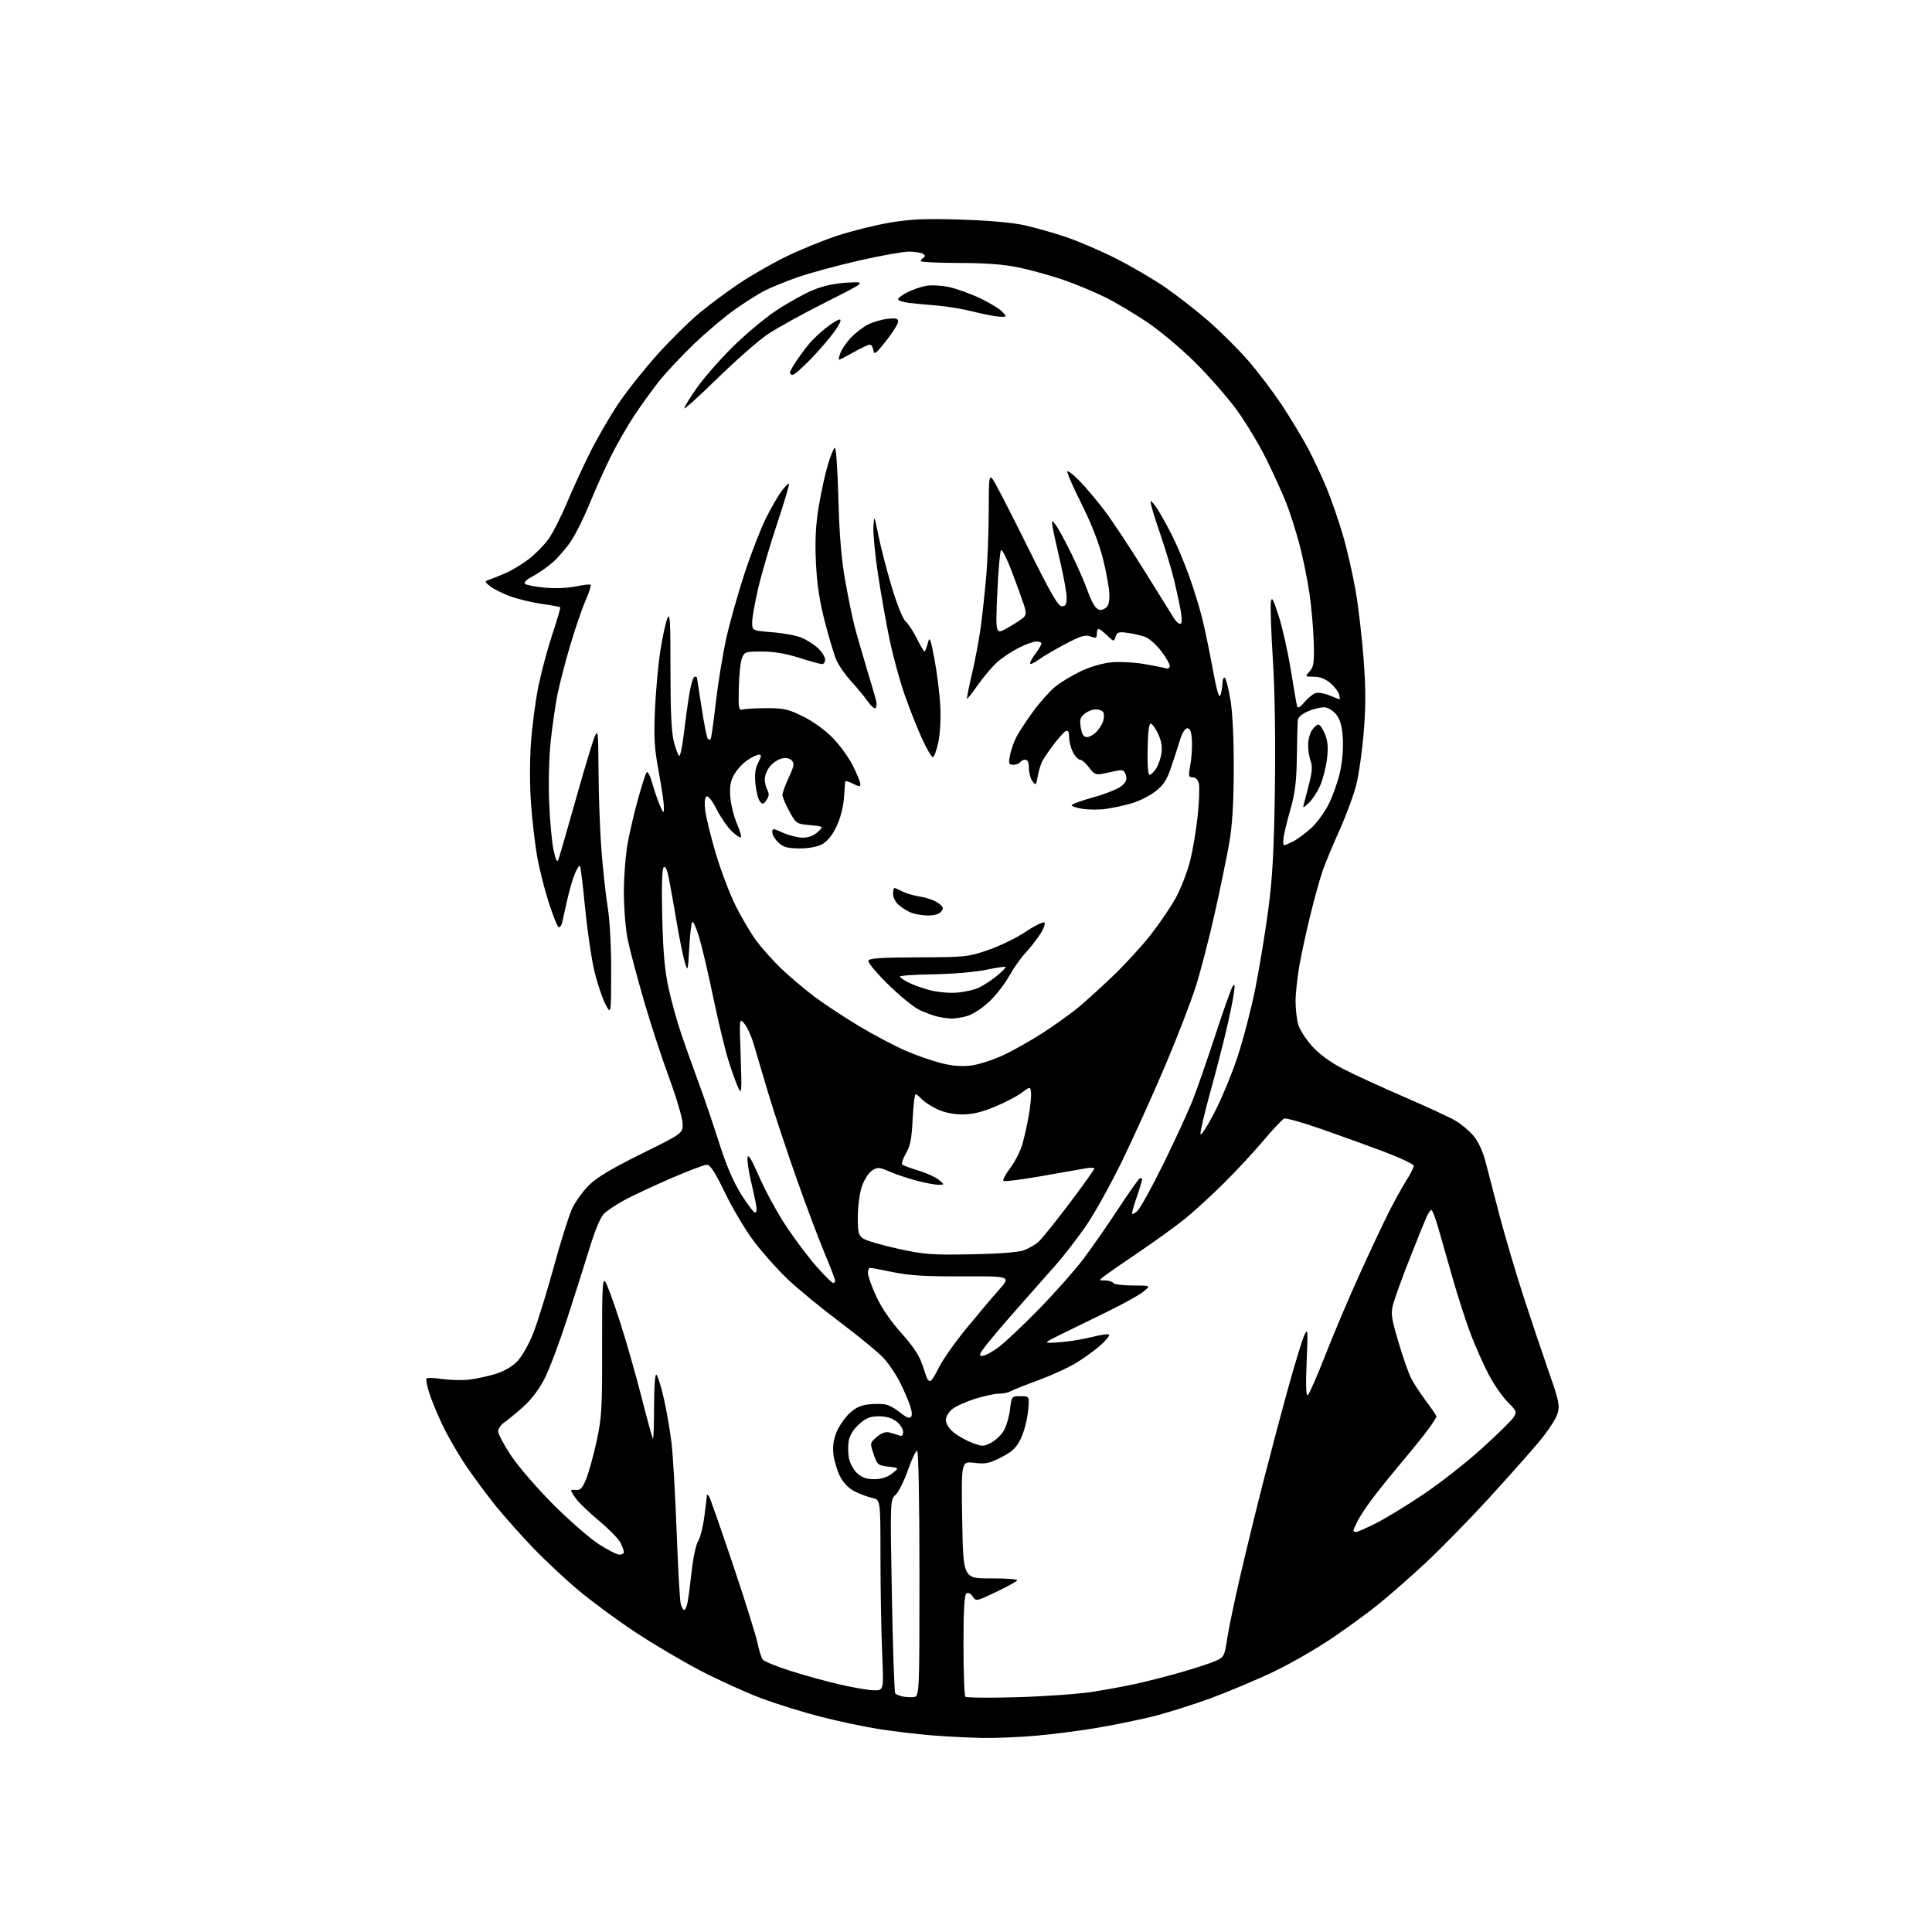 <?xml version="1.0" encoding="UTF-8" standalone="no"?>
<svg 
  version="1.1" 
  xmlns="http://www.w3.org/2000/svg" 
  xmlns:xlink="http://www.w3.org/1999/xlink" 
  xmlns:svg="http://www.w3.org/2000/svg"
  xmlns:rdf="http://www.w3.org/1999/02/22-rdf-syntax-ns#"
  xmlns:cc="http://creativecommons.org/ns#"
  xmlns:dc="http://purl.org/dc/elements/1.1/"
  viewBox="0 0 768 768"
  width="768"
  height="768"
>
<style>svg {background-color: white; }</style>"
<path stroke="none" fill="black" fill-rule="evenodd" d="M391.00,690.86C385.77,690.78 376.77,690.34 371.00,689.88C365.23,689.42 355.77,688.32 350.00,687.43C344.23,686.55 333.65,684.33 326.50,682.50C319.35,680.68 308.58,677.33 302.57,675.07C296.55,672.81 285.75,667.91 278.57,664.18C271.38,660.45 259.65,653.52 252.50,648.78C245.35,644.05 235.22,636.59 230.00,632.21C224.78,627.84 216.67,620.26 211.99,615.38C207.31,610.50 200.74,603.12 197.38,599.00C194.03,594.88 188.67,587.67 185.48,583.00C182.28,578.33 177.92,570.79 175.79,566.25C173.65,561.72 171.27,555.90 170.50,553.33C169.73,550.76 169.28,548.36 169.51,547.99C169.73,547.62 172.52,547.70 175.71,548.17C178.89,548.63 183.75,548.74 186.50,548.42C189.25,548.10 193.95,547.09 196.94,546.18C200.29,545.15 203.61,543.24 205.60,541.19C207.37,539.37 210.21,534.41 211.89,530.19C213.58,525.96 217.24,514.17 220.03,504.00C222.81,493.82 226.13,483.25 227.41,480.50C228.68,477.75 231.69,473.54 234.11,471.15C237.24,468.05 243.22,464.47 255.00,458.65C271.50,450.50 271.50,450.50 271.33,446.48C271.24,444.27 268.84,436.17 265.99,428.48C263.15,420.79 258.62,406.92 255.93,397.66C253.24,388.39 250.36,377.50 249.52,373.45C248.68,369.37 248.00,360.99 248.00,354.65C248.00,348.37 248.71,339.46 249.57,334.86C250.43,330.26 252.27,322.46 253.65,317.52C255.03,312.58 256.50,307.92 256.92,307.17C257.42,306.29 258.28,307.87 259.38,311.66C260.31,314.87 261.70,318.85 262.46,320.50C263.82,323.47 263.84,323.48 263.92,320.96C263.96,319.57 263.05,313.27 261.88,306.96C260.11,297.38 259.86,293.29 260.37,282.00C260.70,274.57 261.65,264.11 262.49,258.73C263.32,253.36 264.58,247.58 265.27,245.87C266.34,243.25 266.53,246.36 266.52,266.14C266.51,282.54 266.90,291.06 267.85,294.75C268.59,297.64 269.55,300.22 269.98,300.49C270.41,300.75 271.27,296.59 271.90,291.23C272.53,285.88 273.53,278.69 274.13,275.25C274.73,271.81 275.63,269.00 276.11,269.00C276.60,269.00 277.01,269.11 277.03,269.25C277.05,269.39 277.89,274.80 278.89,281.27C279.89,287.75 281.00,293.34 281.36,293.69C281.71,294.04 282.21,294.12 282.47,293.86C282.73,293.60 283.66,287.11 284.53,279.44C285.40,271.78 287.26,260.32 288.65,254.00C290.04,247.68 293.33,235.97 295.95,228.00C298.57,220.03 302.41,210.12 304.47,206.00C306.53,201.88 309.34,197.01 310.71,195.18C312.08,193.36 313.40,192.06 313.63,192.30C313.87,192.54 311.79,199.54 309.01,207.87C306.23,216.19 302.84,227.72 301.48,233.49C300.12,239.26 299.00,245.50 299.00,247.34C299.00,250.70 299.00,250.70 306.95,251.32C311.32,251.65 316.61,252.64 318.70,253.52C320.79,254.39 323.74,256.29 325.25,257.74C326.76,259.19 328.00,261.19 328.00,262.19C328.00,263.18 327.44,263.99 326.75,263.99C326.06,263.98 322.00,262.86 317.71,261.49C312.49,259.82 307.63,259.00 302.94,259.00C296.24,259.00 295.91,259.11 294.90,261.75C294.33,263.26 293.78,268.55 293.68,273.50C293.51,282.04 293.60,282.47 295.50,282.00C296.60,281.73 300.89,281.50 305.02,281.50C311.51,281.50 313.47,281.96 319.22,284.79C323.11,286.70 328.02,290.25 330.99,293.28C333.79,296.14 337.42,301.14 339.04,304.40C340.67,307.66 342.00,310.93 342.00,311.69C342.00,312.80 341.45,312.76 339.00,311.50C337.35,310.65 335.98,310.30 335.96,310.72C335.94,311.15 335.72,314.20 335.46,317.49C335.18,321.09 333.97,325.59 332.42,328.76C330.72,332.22 328.75,334.60 326.67,335.67C324.74,336.67 321.22,337.29 317.68,337.26C313.04,337.22 311.36,336.74 309.43,334.93C308.09,333.68 307.00,331.85 307.00,330.87C307.00,329.20 307.24,329.20 311.25,331.03C313.59,332.09 317.10,332.97 319.06,332.98C321.39,332.99 323.46,332.22 325.05,330.75C327.47,328.50 327.47,328.50 321.99,328.00C316.60,327.51 316.45,327.41 313.77,322.50C312.27,319.75 311.04,316.82 311.03,316.00C311.03,315.18 312.16,312.06 313.55,309.07C315.69,304.46 315.87,303.44 314.69,302.26C313.80,301.37 312.36,301.12 310.64,301.55C309.17,301.92 307.08,303.36 305.98,304.75C304.89,306.13 304.00,308.36 304.00,309.70C304.00,311.04 304.47,313.01 305.04,314.08C305.82,315.52 305.72,316.56 304.69,318.04C303.48,319.76 303.11,319.84 302.08,318.59C301.41,317.79 300.62,314.71 300.31,311.75C299.91,307.83 300.21,305.50 301.40,303.18C302.74,300.61 302.79,300.00 301.67,300.00C300.92,300.00 298.81,301.01 297.00,302.25C295.19,303.49 292.84,306.07 291.78,308.00C290.32,310.67 289.97,312.80 290.33,317.00C290.59,320.02 291.76,324.70 292.93,327.39C294.10,330.08 294.81,332.52 294.51,332.82C294.22,333.11 292.59,332.04 290.90,330.43C289.20,328.82 286.49,324.90 284.87,321.71C283.12,318.25 281.49,316.19 280.84,316.60C280.16,317.02 279.97,319.10 280.33,322.14C280.65,324.81 282.54,332.51 284.53,339.25C286.52,345.99 290.10,355.40 292.48,360.17C294.87,364.94 298.61,371.24 300.81,374.17C303.00,377.10 307.43,382.03 310.65,385.12C313.87,388.21 319.79,393.21 323.81,396.24C327.84,399.26 335.91,404.57 341.75,408.05C347.59,411.53 355.77,415.85 359.93,417.65C364.09,419.45 370.41,421.66 373.96,422.57C378.32,423.69 382.19,424.02 385.83,423.59C388.80,423.24 394.55,421.42 398.60,419.55C402.66,417.67 409.92,413.58 414.74,410.45C419.56,407.32 425.98,402.70 429.00,400.17C432.02,397.64 438.26,391.96 442.86,387.54C447.46,383.12 454.05,375.90 457.50,371.50C460.95,367.10 465.39,360.54 467.38,356.92C469.37,353.31 471.91,346.78 473.03,342.42C474.15,338.07 475.54,329.84 476.12,324.15C476.70,318.46 476.90,312.72 476.56,311.40C476.20,309.95 475.23,309.00 474.12,309.00C472.45,309.00 472.36,308.52 473.19,303.96C473.69,301.18 473.97,296.80 473.80,294.21C473.59,290.82 473.08,289.50 472.00,289.50C471.09,289.50 469.95,291.28 469.12,294.00C468.36,296.48 466.75,301.43 465.54,305.00C463.78,310.19 462.51,312.14 459.20,314.67C456.92,316.42 452.68,318.52 449.77,319.35C446.87,320.18 442.36,321.16 439.75,321.54C437.14,321.92 432.97,321.92 430.50,321.55C428.02,321.18 426.00,320.53 426.00,320.10C426.00,319.68 429.92,318.24 434.72,316.91C439.51,315.59 444.52,313.57 445.84,312.44C447.68,310.88 448.08,309.83 447.53,308.09C446.94,306.24 446.29,305.91 444.15,306.36C442.69,306.67 440.08,307.21 438.35,307.56C435.64,308.11 434.89,307.77 432.91,305.10C431.65,303.39 430.05,302.00 429.34,302.00C428.63,302.00 427.36,300.67 426.53,299.05C425.69,297.43 425.00,294.74 425.00,293.08C425.00,291.06 424.59,290.23 423.75,290.58C423.06,290.87 420.93,293.19 419.00,295.75C417.07,298.31 415.00,301.32 414.38,302.45C413.77,303.58 412.94,306.29 412.54,308.49C411.87,312.22 411.73,312.35 410.41,310.55C409.63,309.49 409.00,307.13 409.00,305.31C409.00,303.09 408.52,302.00 407.56,302.00C406.77,302.00 405.84,302.45 405.50,303.00C405.16,303.55 403.96,304.00 402.83,304.00C401.00,304.00 400.85,303.59 401.47,300.30C401.85,298.26 402.99,295.00 403.99,293.05C404.99,291.10 408.00,286.49 410.69,282.81C413.39,279.12 417.37,274.67 419.54,272.92C421.72,271.17 426.31,268.40 429.75,266.77C433.45,265.02 438.40,263.59 441.86,263.28C445.09,262.99 450.83,263.27 454.61,263.92C458.40,264.56 462.29,265.32 463.25,265.61C464.34,265.94 465.00,265.60 465.00,264.71C465.00,263.93 463.46,261.27 461.57,258.79C459.68,256.32 456.87,253.82 455.32,253.23C453.77,252.64 450.62,251.90 448.32,251.58C444.68,251.07 444.05,251.27 443.47,253.09C442.82,255.16 442.76,255.15 440.10,252.59C438.61,251.17 437.08,250.00 436.70,250.00C436.31,250.00 436.00,250.89 436.00,251.98C436.00,253.67 435.64,253.82 433.50,253.00C431.44,252.22 429.67,252.75 423.48,256.01C419.34,258.19 414.62,260.96 412.99,262.17C411.36,263.37 409.80,264.13 409.52,263.86C409.25,263.58 410.14,261.84 411.51,259.98C412.88,258.13 414.00,256.25 414.00,255.81C414.00,255.36 413.09,255.00 411.97,255.00C410.85,255.00 407.72,256.12 405.00,257.50C402.29,258.87 398.47,261.40 396.51,263.12C394.56,264.84 391.10,268.90 388.82,272.14C386.55,275.38 384.56,277.90 384.41,277.74C384.25,277.59 385.17,272.97 386.45,267.48C387.73,261.99 389.28,253.68 389.90,249.00C390.52,244.32 391.47,235.55 392.01,229.50C392.55,223.45 393.01,211.75 393.03,203.50C393.06,189.72 393.19,188.66 394.62,190.50C395.48,191.60 401.58,203.41 408.18,216.75C417.59,235.75 420.60,241.00 422.09,241.00C423.60,241.00 424.00,240.28 424.00,237.58C424.00,235.70 422.91,229.51 421.57,223.83C420.24,218.15 418.87,211.93 418.53,210.00C417.93,206.63 417.97,206.58 419.56,208.50C420.46,209.60 423.30,214.78 425.85,220.01C428.41,225.24 431.30,231.86 432.27,234.72C433.25,237.57 434.74,240.60 435.59,241.45C436.76,242.61 437.62,242.74 439.07,241.96C440.52,241.19 441.00,239.85 441.00,236.59C441.00,234.21 439.88,227.81 438.51,222.38C436.89,215.91 433.90,208.26 429.88,200.22C426.49,193.47 423.98,187.68 424.30,187.37C424.61,187.05 426.89,188.87 429.35,191.40C431.81,193.93 436.28,199.27 439.28,203.25C442.28,207.24 449.35,217.93 454.99,227.00C460.63,236.07 465.88,244.51 466.65,245.75C467.42,246.99 468.53,248.00 469.11,248.00C469.80,248.00 469.94,246.51 469.51,243.75C469.14,241.41 467.97,235.84 466.92,231.36C465.86,226.88 463.18,217.93 460.95,211.48C458.73,205.03 457.12,199.54 457.38,199.28C457.64,199.02 458.96,200.56 460.31,202.69C461.65,204.83 464.21,209.46 465.99,212.99C467.78,216.52 470.74,223.57 472.59,228.67C474.43,233.77 476.81,241.44 477.88,245.72C478.94,250.00 480.83,259.09 482.08,265.93C483.62,274.38 484.59,277.75 485.10,276.43C485.52,275.37 485.89,273.24 485.93,271.69C485.97,270.15 486.39,269.13 486.87,269.42C487.36,269.72 488.37,273.68 489.12,278.23C489.99,283.41 490.47,293.78 490.43,306.00C490.37,319.99 489.85,328.33 488.57,335.50C487.60,341.00 485.04,353.38 482.89,363.00C480.75,372.62 477.38,385.64 475.41,391.92C473.44,398.21 467.79,412.83 462.84,424.42C457.90,436.02 450.34,452.70 446.06,461.50C441.77,470.30 435.55,481.55 432.23,486.50C428.91,491.45 423.11,498.97 419.35,503.22C415.58,507.46 408.43,515.56 403.45,521.22C398.47,526.87 393.13,533.19 391.58,535.25C389.22,538.39 389.04,539.00 390.50,539.00C391.45,539.00 394.32,537.47 396.87,535.59C399.41,533.72 406.70,526.86 413.05,520.34C419.40,513.83 427.31,504.90 430.63,500.50C433.95,496.10 440.12,487.24 444.34,480.81C448.56,474.37 452.46,468.84 453.00,468.50C453.55,468.16 454.00,468.29 454.00,468.78C454.00,469.28 453.10,472.30 452.00,475.50C450.90,478.70 450.00,481.76 450.00,482.31C450.00,482.86 450.94,482.46 452.09,481.42C453.24,480.38 457.93,471.87 462.53,462.52C467.12,453.16 472.31,441.90 474.05,437.50C475.79,433.10 479.86,421.40 483.10,411.50C486.33,401.60 489.46,392.82 490.05,392.00C490.84,390.89 490.95,391.68 490.46,395.00C490.11,397.48 488.76,404.00 487.48,409.50C486.20,415.00 483.30,426.21 481.03,434.40C478.77,442.60 477.04,449.99 477.21,450.82C477.37,451.65 479.83,447.87 482.67,442.42C485.52,436.96 489.70,426.88 491.97,420.00C494.24,413.12 497.40,400.98 499.00,393.00C500.59,385.02 502.89,371.07 504.10,362.00C505.84,349.00 506.41,338.82 506.78,314.00C507.07,294.66 506.77,274.78 506.00,262.50C505.32,251.50 504.94,241.15 505.17,239.50C505.51,236.96 505.98,237.76 508.26,244.73C509.74,249.26 511.92,258.93 513.10,266.23C514.29,273.53 515.42,280.10 515.63,280.83C515.87,281.69 516.89,281.10 518.54,279.13C519.94,277.47 521.94,275.84 522.97,275.51C524.01,275.18 526.52,275.61 528.55,276.46C530.58,277.31 532.37,278.00 532.53,278.00C532.68,278.00 532.58,277.09 532.29,275.99C532.00,274.88 530.43,272.86 528.80,271.49C526.86,269.85 524.62,269.00 522.27,269.00C518.69,269.00 518.69,269.00 520.60,266.88C522.24,265.06 522.46,263.44 522.23,255.13C522.08,249.84 521.29,241.00 520.47,235.50C519.66,230.00 517.87,221.30 516.49,216.16C515.11,211.02 512.82,203.82 511.39,200.16C509.97,196.50 506.36,188.55 503.38,182.50C500.40,176.45 494.95,167.45 491.28,162.50C487.61,157.55 480.29,149.22 475.02,144.00C469.74,138.78 461.39,131.74 456.46,128.38C451.53,125.01 443.90,120.45 439.50,118.25C435.10,116.05 427.45,112.87 422.50,111.18C417.55,109.50 409.68,107.32 405.00,106.34C399.05,105.09 391.93,104.55 381.25,104.53C372.86,104.51 366.00,104.19 366.00,103.81C366.00,103.43 366.50,102.81 367.11,102.43C367.88,101.96 367.80,101.49 366.86,100.89C366.11,100.42 363.62,100.02 361.32,100.02C359.02,100.01 350.02,101.63 341.32,103.62C332.62,105.61 321.68,108.58 317.00,110.23C312.32,111.88 306.48,114.26 304.00,115.52C301.52,116.79 296.14,120.19 292.02,123.10C287.91,126.00 280.55,132.23 275.66,136.94C270.77,141.65 264.64,148.20 262.02,151.50C259.41,154.80 255.02,160.88 252.26,165.00C249.51,169.12 245.24,176.55 242.78,181.50C240.32,186.45 236.58,194.78 234.47,200.00C232.36,205.22 229.09,211.87 227.21,214.76C225.33,217.66 221.92,221.63 219.64,223.60C217.37,225.57 213.76,228.07 211.63,229.17C209.37,230.33 208.13,231.53 208.65,232.05C209.14,232.54 212.71,233.24 216.57,233.60C220.73,233.98 225.79,233.78 228.95,233.10C231.89,232.47 234.52,232.18 234.79,232.46C235.07,232.73 234.15,235.56 232.76,238.73C231.37,241.90 228.63,249.90 226.67,256.50C224.72,263.10 222.44,271.88 221.61,276.00C220.79,280.12 219.58,288.45 218.93,294.50C218.25,300.81 217.98,311.26 218.30,319.00C218.60,326.43 219.40,334.98 220.07,338.00C221.01,342.26 221.45,343.05 222.03,341.50C222.43,340.40 225.53,329.70 228.90,317.72C232.27,305.73 235.66,294.48 236.43,292.72C237.71,289.78 237.84,290.99 237.92,306.50C237.97,315.85 238.48,329.80 239.05,337.50C239.63,345.20 240.75,355.55 241.55,360.50C242.42,365.91 242.98,376.27 242.95,386.50C242.91,403.50 242.91,403.50 240.58,399.00C239.30,396.52 237.31,390.45 236.16,385.50C235.01,380.55 233.39,369.34 232.55,360.60C231.72,351.85 230.81,344.47 230.53,344.20C230.25,343.92 229.34,345.34 228.50,347.35C227.66,349.36 226.29,354.05 225.47,357.76C224.64,361.46 223.73,365.53 223.45,366.79C223.17,368.05 222.52,368.82 222.01,368.50C221.49,368.19 219.70,363.66 218.03,358.44C216.36,353.22 214.31,345.02 213.48,340.22C212.66,335.41 211.57,326.09 211.08,319.49C210.57,312.64 210.56,302.32 211.05,295.40C211.52,288.74 212.85,278.61 214.01,272.89C215.17,267.18 217.67,257.82 219.58,252.10C221.48,246.39 222.89,241.56 222.71,241.38C222.53,241.20 219.18,240.59 215.27,240.04C211.35,239.48 205.66,238.10 202.62,236.96C199.57,235.82 196.05,234.05 194.79,233.02C192.55,231.19 192.55,231.13 194.50,230.44C195.60,230.05 198.48,228.88 200.91,227.85C203.34,226.82 207.48,224.33 210.11,222.32C212.75,220.31 216.30,216.71 218.01,214.33C219.72,211.95 223.06,205.39 225.42,199.75C227.79,194.11 231.99,184.98 234.77,179.46C237.54,173.93 242.51,165.38 245.82,160.46C249.12,155.53 256.07,146.78 261.25,141.00C266.44,135.22 274.05,127.72 278.17,124.32C282.29,120.92 289.41,115.64 293.98,112.58C298.55,109.52 306.85,104.77 312.43,102.03C318.01,99.30 327.28,95.52 333.04,93.63C338.79,91.75 348.14,89.43 353.82,88.48C362.01,87.11 367.80,86.87 381.82,87.29C392.62,87.62 402.42,88.48 407.00,89.49C411.12,90.40 418.49,92.47 423.37,94.09C428.25,95.72 437.25,99.56 443.37,102.64C449.49,105.72 458.32,110.87 463.00,114.08C467.68,117.29 475.42,123.32 480.21,127.47C484.99,131.62 492.15,138.73 496.10,143.26C500.05,147.79 506.10,155.78 509.55,161.00C513.00,166.22 517.62,173.88 519.83,178.00C522.04,182.12 525.44,189.37 527.39,194.11C529.34,198.85 532.29,207.42 533.95,213.17C535.61,218.91 537.85,228.80 538.94,235.14C540.02,241.48 541.43,253.63 542.07,262.15C542.94,273.77 542.95,281.02 542.09,291.23C541.47,298.71 540.12,308.14 539.08,312.19C538.04,316.24 535.07,324.26 532.47,330.02C529.88,335.79 526.88,342.98 525.82,346.00C524.76,349.02 522.56,356.90 520.94,363.50C519.31,370.10 517.31,379.32 516.50,384.00C515.68,388.68 515.01,394.98 515.01,398.00C515.01,401.02 515.47,405.15 516.03,407.17C516.59,409.19 519.06,413.07 521.51,415.80C524.39,419.00 528.75,422.21 533.79,424.83C538.10,427.07 548.99,432.08 558.01,435.97C567.02,439.86 576.30,444.16 578.63,445.52C580.95,446.88 584.20,449.64 585.85,451.64C587.67,453.85 589.52,457.88 590.54,461.89C591.46,465.52 594.00,475.25 596.18,483.50C598.36,491.75 602.55,505.93 605.49,515.00C608.44,524.08 612.96,537.54 615.53,544.91C619.76,557.01 620.11,558.68 619.12,562.00C618.51,564.02 615.24,569.01 611.83,573.08C608.43,577.16 599.26,587.48 591.45,596.00C583.64,604.52 572.36,616.03 566.38,621.57C560.39,627.11 552.07,634.41 547.88,637.79C543.69,641.17 535.36,647.24 529.38,651.28C523.40,655.31 513.33,661.13 507.00,664.19C500.68,667.26 489.43,672.03 482.00,674.80C474.57,677.56 463.70,680.99 457.84,682.42C451.97,683.84 441.85,685.90 435.34,686.97C428.83,688.05 418.32,689.40 412.00,689.96C405.68,690.53 396.23,690.93 391.00,690.86zM363.00,674.65C365.50,674.50 365.50,674.50 365.50,625.75C365.50,596.88 365.12,576.90 364.58,576.75C364.07,576.61 362.43,580.02 360.94,584.32C359.44,588.63 357.24,593.06 356.03,594.19C353.84,596.23 353.84,596.23 354.54,634.36C354.92,655.34 355.52,672.79 355.87,673.15C356.22,673.51 357.40,674.03 358.50,674.31C359.60,674.58 361.62,674.74 363.00,674.65zM404.50,674.66C415.50,674.34 428.96,673.37 434.42,672.51C439.87,671.65 447.52,670.24 451.42,669.38C455.31,668.51 462.44,666.72 467.26,665.38C472.08,664.05 478.41,662.07 481.33,660.98C486.64,658.99 486.64,658.99 487.84,651.29C488.50,647.06 490.87,635.70 493.12,626.05C495.36,616.40 499.41,599.85 502.11,589.27C504.81,578.70 509.24,561.98 511.97,552.12C514.69,542.26 517.61,532.69 518.45,530.85C519.90,527.70 519.96,528.34 519.41,541.36C519.02,550.66 519.16,555.02 519.85,554.60C520.41,554.25 523.54,547.11 526.82,538.73C530.09,530.35 536.15,516.04 540.29,506.93C544.42,497.82 549.63,486.72 551.87,482.26C554.11,477.81 557.30,472.02 558.97,469.39C560.64,466.76 562.00,464.08 562.00,463.44C562.00,462.79 556.49,460.19 549.75,457.66C543.01,455.12 531.71,451.05 524.64,448.60C517.56,446.15 511.19,444.37 510.49,444.64C509.78,444.92 506.11,448.80 502.35,453.27C498.58,457.75 491.45,465.43 486.50,470.34C481.55,475.26 474.57,481.64 471.00,484.52C467.43,487.40 459.32,493.26 453.00,497.54C446.68,501.82 440.43,506.15 439.12,507.16C436.73,509.00 436.73,509.00 439.31,509.00C440.72,509.00 442.16,509.45 442.50,510.00C442.84,510.55 446.35,511.00 450.31,511.00C457.50,511.01 457.50,511.01 454.50,513.47C452.85,514.82 446.32,518.43 440.00,521.50C433.68,524.56 425.35,528.64 421.50,530.55C414.50,534.03 414.50,534.03 421.19,533.56C424.87,533.30 430.65,532.37 434.05,531.49C437.44,530.61 440.51,530.18 440.86,530.54C441.21,530.90 439.64,532.84 437.37,534.85C435.10,536.86 430.68,540.04 427.55,541.92C424.41,543.80 417.72,546.84 412.68,548.69C407.63,550.54 402.72,552.49 401.76,553.02C400.81,553.56 398.72,554.00 397.12,554.00C395.52,554.00 391.30,554.90 387.74,556.00C384.19,557.10 380.09,558.93 378.64,560.07C377.13,561.26 376.00,563.15 376.00,564.48C376.00,565.85 377.23,567.86 378.96,569.31C380.59,570.68 383.91,572.56 386.34,573.49C390.44,575.06 390.98,575.06 393.92,573.54C395.66,572.64 397.92,570.53 398.94,568.86C399.96,567.18 401.10,563.38 401.47,560.41C402.14,555.00 402.14,555.00 405.71,555.00C409.28,555.00 409.28,555.00 408.63,561.24C408.27,564.67 406.97,569.51 405.74,571.99C403.97,575.56 402.35,577.09 398.00,579.31C393.28,581.73 391.76,582.03 387.30,581.50C382.10,580.87 382.10,580.87 382.49,604.18C382.89,627.50 382.89,627.50 393.89,627.43C399.94,627.39 404.65,627.75 404.36,628.23C404.06,628.70 400.26,630.79 395.91,632.86C388.17,636.55 387.97,636.59 386.68,634.65C385.92,633.50 384.86,632.97 384.18,633.39C383.34,633.91 383.00,639.77 383.00,653.89C383.00,664.77 383.34,674.02 383.75,674.46C384.16,674.89 393.50,674.98 404.50,674.66zM347.41,671.93C351.31,672.00 351.31,672.00 350.66,656.84C350.30,648.50 350.00,631.44 350.00,618.92C350.00,596.16 350.00,596.16 346.75,595.46C344.96,595.07 341.82,593.90 339.76,592.86C337.41,591.67 335.28,589.50 333.99,586.99C332.88,584.80 331.68,580.98 331.35,578.50C330.92,575.43 331.25,572.63 332.38,569.68C333.28,567.31 335.56,563.88 337.43,562.07C339.94,559.63 342.01,558.64 345.35,558.26C347.84,557.98 351.00,558.03 352.36,558.38C353.73,558.72 356.26,560.19 357.98,561.64C359.99,563.32 361.47,563.93 362.08,563.32C362.69,562.71 362.53,560.91 361.63,558.36C360.85,556.16 359.03,552.01 357.57,549.14C356.12,546.27 353.32,542.14 351.35,539.96C349.37,537.78 341.63,531.39 334.15,525.77C326.66,520.15 317.23,512.41 313.19,508.58C309.15,504.74 303.11,497.98 299.76,493.55C296.41,489.12 291.23,480.44 288.25,474.25C284.26,465.98 282.34,463.00 280.99,463.00C279.98,463.00 273.38,465.51 266.33,468.57C259.27,471.64 251.03,475.51 248.00,477.18C244.97,478.86 241.49,481.15 240.25,482.29C238.82,483.60 236.71,488.53 234.43,495.92C232.47,502.29 228.41,515.07 225.41,524.32C222.41,533.57 218.44,544.15 216.58,547.83C214.50,551.98 211.31,556.24 208.23,559.01C205.49,561.48 202.07,564.31 200.62,565.30C199.18,566.28 198.00,567.93 198.00,568.96C198.00,569.99 200.34,574.36 203.19,578.67C206.05,582.97 213.59,591.70 219.94,598.06C226.30,604.41 234.42,611.50 237.99,613.81C241.56,616.11 245.27,618.00 246.24,618.00C247.21,618.00 248.00,617.53 248.00,616.95C248.00,616.37 247.36,614.66 246.57,613.14C245.79,611.62 242.01,607.77 238.18,604.58C234.34,601.38 230.26,597.49 229.10,595.93C227.95,594.36 227.00,592.84 227.00,592.55C227.00,592.26 227.94,592.13 229.09,592.26C230.74,592.45 231.58,591.49 233.07,587.76C234.11,585.16 235.96,578.41 237.19,572.76C239.20,563.49 239.41,559.85 239.35,535.08C239.29,512.32 239.50,507.97 240.58,509.45C241.30,510.43 243.93,517.59 246.43,525.36C248.93,533.14 252.80,546.68 255.03,555.46C257.27,564.24 259.30,571.63 259.55,571.88C259.80,572.13 260.00,566.38 260.00,559.11C260.00,551.32 260.38,546.12 260.92,546.45C261.42,546.76 262.74,550.95 263.85,555.76C264.96,560.57 266.35,568.60 266.94,573.61C267.53,578.63 268.44,594.47 268.97,608.82C269.51,623.18 270.23,636.06 270.58,637.46C270.93,638.86 271.57,640.00 272.00,640.00C272.43,640.00 273.04,638.54 273.37,636.75C273.69,634.96 274.43,629.31 275.00,624.19C275.57,619.07 276.70,613.86 277.52,612.60C278.34,611.35 279.45,606.99 279.98,602.92C280.51,598.84 280.97,595.05 281.00,594.50C281.03,593.95 281.45,594.17 281.93,595.00C282.41,595.83 286.66,607.98 291.37,622.00C296.09,636.02 300.46,649.98 301.09,653.00C301.72,656.02 302.68,659.06 303.23,659.74C303.78,660.42 308.56,662.38 313.86,664.09C319.16,665.79 328.00,668.24 333.50,669.53C339.00,670.81 345.26,671.89 347.41,671.93zM539.02,609.00C539.59,609.00 543.14,607.44 546.92,605.54C550.70,603.64 559.12,598.51 565.64,594.14C572.16,589.78 582.56,581.64 588.75,576.06C594.94,570.48 600.71,564.84 601.57,563.53C603.08,561.24 602.99,560.98 599.32,557.32C597.22,555.21 593.82,550.30 591.78,546.40C589.73,542.50 586.52,535.30 584.66,530.40C582.79,525.51 579.60,515.65 577.56,508.50C575.52,501.35 572.92,492.24 571.78,488.25C570.64,484.26 569.40,481.00 569.01,481.00C568.63,481.00 567.76,482.24 567.07,483.75C566.38,485.26 563.38,492.68 560.41,500.24C557.43,507.79 554.48,515.91 553.85,518.29C552.81,522.16 553.02,523.71 555.88,533.40C557.63,539.35 559.91,545.86 560.94,547.88C561.97,549.89 564.65,554.00 566.90,556.99C569.16,559.99 571.00,562.73 571.00,563.07C571.00,563.42 569.65,565.57 567.99,567.85C566.34,570.13 561.49,576.16 557.21,581.25C552.94,586.34 547.59,592.98 545.34,596.00C543.08,599.02 540.51,602.94 539.62,604.70C538.73,606.46 538.00,608.15 538.00,608.45C538.00,608.75 538.46,609.00 539.02,609.00zM347.51,588.00C350.37,588.00 352.66,587.27 354.60,585.75C357.48,583.50 357.48,583.50 353.13,583.00C349.02,582.53 348.71,582.26 347.28,578.04C345.79,573.61 345.80,573.57 348.53,571.22C350.39,569.62 352.01,569.04 353.55,569.42C354.79,569.74 356.53,570.27 357.41,570.60C358.54,571.04 359.00,570.63 359.00,569.18C359.00,568.06 357.81,566.21 356.37,565.07C354.62,563.70 352.27,563.00 349.40,563.00C345.99,563.00 344.32,563.65 341.57,566.08C339.38,568.00 337.82,570.44 337.42,572.58C337.07,574.46 337.08,577.62 337.45,579.61C337.83,581.59 339.29,584.29 340.71,585.61C342.59,587.34 344.45,588.00 347.51,588.00zM369.85,549.00C370.25,549.00 371.77,546.58 373.22,543.62C374.67,540.66 379.48,533.80 383.91,528.37C388.34,522.94 394.21,515.98 396.96,512.90C401.95,507.30 401.95,507.30 382.73,507.38C368.14,507.44 361.48,507.04 355.14,505.73C350.54,504.78 346.38,504.00 345.89,504.00C345.40,504.00 345.00,504.93 345.00,506.07C345.00,507.20 346.50,511.38 348.33,515.35C350.44,519.91 354.12,525.28 358.30,529.93C362.89,535.03 365.45,538.87 366.60,542.40C367.52,545.20 368.46,547.84 368.69,548.25C368.93,548.66 369.45,549.00 369.85,549.00zM331.18,510.00C331.63,510.00 332.00,509.60 332.00,509.12C332.00,508.63 330.14,503.79 327.87,498.37C325.59,492.94 320.62,479.73 316.82,469.00C313.02,458.27 307.94,442.98 305.53,435.00C303.13,427.02 300.45,418.02 299.58,415.00C298.71,411.98 297.08,408.38 295.95,407.00C293.89,404.50 293.89,404.50 294.43,420.00C294.92,434.07 294.84,435.22 293.51,432.50C292.71,430.85 290.92,425.90 289.55,421.50C288.18,417.10 285.46,405.85 283.53,396.50C281.59,387.15 279.07,376.41 277.94,372.64C276.81,368.87 275.57,366.10 275.19,366.48C274.81,366.86 274.27,371.52 273.98,376.83C273.46,386.30 273.43,386.42 272.22,382.50C271.55,380.30 270.08,373.10 268.97,366.50C267.86,359.90 266.47,352.09 265.88,349.14C265.16,345.51 264.49,344.11 263.80,344.80C263.15,345.45 262.95,352.60 263.25,364.66C263.59,378.70 264.25,385.92 265.81,393.00C266.96,398.23 269.21,406.32 270.81,411.00C272.40,415.68 275.53,424.45 277.76,430.50C279.99,436.55 283.65,447.31 285.90,454.41C288.64,463.06 291.50,469.73 294.56,474.66C297.08,478.69 299.60,482.00 300.15,482.00C300.75,482.00 300.91,480.68 300.53,478.75C300.19,476.96 299.22,472.51 298.37,468.85C297.53,465.19 296.98,461.23 297.17,460.04C297.39,458.56 298.86,461.02 301.75,467.68C304.08,473.08 308.83,481.81 312.29,487.08C315.75,492.36 321.23,499.67 324.47,503.33C327.71,507.00 330.73,510.00 331.18,510.00zM386.00,498.61C396.97,498.41 404.81,497.81 407.00,497.01C408.93,496.30 411.56,494.77 412.85,493.61C414.15,492.45 419.66,485.60 425.10,478.39C430.55,471.17 435.00,464.93 435.00,464.52C435.00,464.11 433.31,464.10 431.25,464.49C429.19,464.88 421.26,466.27 413.64,467.59C406.02,468.91 399.40,469.75 398.93,469.46C398.46,469.16 399.63,466.89 401.53,464.40C403.43,461.91 405.64,457.54 406.45,454.69C407.26,451.83 408.43,446.51 409.05,442.86C409.66,439.21 410.02,435.25 409.83,434.06C409.50,431.90 409.50,431.90 406.09,434.42C404.22,435.81 399.42,438.31 395.41,439.97C390.27,442.11 386.50,443.00 382.56,443.00C379.00,443.00 375.38,442.25 372.59,440.94C370.17,439.80 367.40,438.00 366.44,436.94C365.48,435.87 364.37,435.00 363.98,435.00C363.59,435.00 363.05,439.46 362.79,444.90C362.41,452.74 361.85,455.58 360.10,458.55C358.89,460.61 358.26,462.59 358.70,462.96C359.14,463.33 362.05,464.40 365.17,465.34C368.29,466.28 371.89,467.93 373.17,468.99C375.50,470.93 375.50,470.93 373.14,470.97C371.85,470.99 368.02,470.29 364.64,469.41C361.26,468.54 356.37,466.91 353.76,465.79C349.39,463.92 348.83,463.88 346.62,465.33C345.29,466.20 343.50,469.02 342.61,471.63C341.71,474.28 341.00,479.57 341.00,483.66C341.00,490.13 341.26,491.12 343.25,492.41C344.49,493.21 350.68,495.01 357.00,496.40C367.35,498.68 370.24,498.90 386.00,498.61zM378.00,404.89C376.62,404.84 374.15,404.47 372.50,404.07C370.85,403.67 367.70,402.50 365.50,401.47C363.30,400.44 357.73,395.91 353.13,391.40C348.53,386.90 344.96,382.63 345.19,381.92C345.53,380.92 350.08,380.61 365.06,380.56C383.76,380.50 384.82,380.39 392.84,377.64C397.42,376.06 404.14,372.79 407.76,370.36C411.38,367.93 414.71,366.31 415.16,366.76C415.61,367.21 414.79,369.36 413.35,371.54C411.91,373.72 409.26,377.07 407.47,379.00C405.68,380.93 402.80,385.04 401.07,388.15C399.34,391.26 395.75,395.83 393.09,398.32C390.39,400.84 386.56,403.31 384.38,403.91C382.25,404.50 379.38,404.95 378.00,404.89zM380.13,394.60C383.22,394.39 387.29,393.48 389.16,392.59C391.04,391.70 394.27,389.58 396.34,387.87C398.41,386.17 399.92,384.59 399.70,384.37C399.48,384.15 395.97,384.67 391.90,385.53C387.71,386.41 378.59,387.18 370.86,387.30C363.36,387.41 357.42,387.84 357.67,388.26C357.92,388.67 359.44,389.69 361.04,390.52C362.65,391.35 366.33,392.70 369.23,393.51C372.19,394.34 376.96,394.82 380.13,394.60zM368.63,363.92C366.36,363.87 363.30,363.31 361.84,362.66C360.38,362.01 358.24,360.62 357.09,359.58C355.94,358.54 355.00,356.63 355.00,355.35C355.00,354.06 355.25,353.00 355.55,353.00C355.85,353.00 357.32,353.63 358.81,354.40C360.31,355.17 363.56,356.11 366.04,356.48C368.53,356.86 371.65,357.98 372.98,358.99C375.05,360.54 375.21,361.05 374.08,362.41C373.23,363.42 371.27,363.97 368.63,363.92zM510.44,336.00C510.80,336.00 512.45,335.30 514.11,334.44C515.76,333.59 518.93,331.25 521.14,329.25C523.35,327.26 526.48,323.01 528.10,319.81C529.71,316.61 531.74,310.96 532.60,307.25C533.53,303.30 534.03,297.72 533.81,293.78C533.54,288.98 532.85,286.27 531.37,284.28C530.23,282.75 528.17,281.36 526.78,281.20C525.40,281.03 522.40,281.70 520.13,282.68C517.38,283.87 515.95,285.15 515.85,286.49C515.77,287.59 515.62,294.12 515.52,301.00C515.37,310.60 514.80,315.35 513.03,321.50C511.77,325.90 510.53,330.96 510.26,332.75C510.00,334.54 510.08,336.00 510.44,336.00zM520.29,319.15C517.95,321.31 517.80,321.34 518.32,319.50C518.64,318.40 519.60,314.72 520.45,311.33C521.59,306.84 521.74,304.45 521.01,302.52C520.45,301.06 520.00,298.20 520.00,296.16C520.00,294.12 520.70,291.44 521.56,290.22C522.41,289.00 523.56,288.00 524.11,288.00C524.65,288.00 525.80,289.67 526.66,291.72C527.80,294.46 528.03,297.01 527.53,301.46C527.15,304.78 525.94,309.58 524.84,312.15C523.74,314.71 521.69,317.86 520.29,319.15zM456.96,308.00C457.51,308.00 458.66,306.92 459.52,305.61C460.39,304.29 461.36,301.57 461.68,299.57C462.08,297.14 461.69,294.63 460.51,292.02C459.54,289.88 458.23,287.92 457.59,287.67C456.76,287.36 456.36,290.22 456.20,297.61C456.06,303.98 456.35,308.00 456.96,308.00zM370.81,301.00C370.30,301.00 368.33,297.58 366.42,293.40C364.52,289.22 361.41,281.36 359.52,275.92C357.63,270.49 354.98,260.75 353.63,254.27C352.27,247.80 350.20,236.13 349.03,228.34C347.85,220.56 347.02,212.01 347.19,209.34C347.50,204.57 347.52,204.62 349.22,213.02C350.16,217.71 352.56,226.93 354.54,233.52C356.59,240.32 358.94,246.15 359.97,247.00C360.98,247.82 362.98,250.86 364.42,253.75C365.86,256.64 367.24,259.00 367.49,259.00C367.74,259.00 368.32,257.54 368.79,255.75C369.56,252.80 369.81,253.38 371.46,262.00C372.45,267.23 373.49,275.46 373.76,280.31C374.05,285.54 373.74,291.52 372.99,295.06C372.29,298.32 371.31,301.00 370.81,301.00zM432.09,293.00C433.10,293.00 434.86,292.00 436.00,290.77C437.14,289.54 438.33,287.54 438.63,286.33C438.94,285.11 438.89,283.64 438.54,283.06C438.18,282.48 436.83,282.00 435.55,282.00C434.27,282.00 432.27,282.79 431.11,283.75C429.39,285.18 429.12,286.19 429.63,289.25C430.09,291.99 430.76,293.00 432.09,293.00zM347.98,281.51C347.53,281.79 346.14,280.56 344.90,278.76C343.66,276.97 340.72,273.41 338.38,270.85C336.03,268.30 333.37,264.47 332.46,262.35C331.55,260.23 329.48,253.32 327.85,247.00C325.73,238.75 324.73,232.10 324.34,223.50C323.94,214.84 324.25,208.72 325.43,201.50C326.34,196.00 327.98,188.46 329.08,184.75C330.18,181.04 331.45,178.00 331.91,178.00C332.36,178.00 332.97,187.11 333.27,198.25C333.64,212.28 334.45,222.15 335.91,230.37C337.06,236.90 338.71,245.00 339.56,248.37C340.42,251.74 342.63,259.45 344.46,265.50C346.30,271.55 348.03,277.51 348.31,278.75C348.59,279.99 348.44,281.23 347.98,281.51zM400.60,249.55C403.30,248.01 406.11,246.17 406.86,245.48C407.98,244.43 408.00,243.51 406.99,240.35C406.30,238.23 404.16,232.32 402.22,227.20C400.28,222.09 398.35,218.26 397.92,218.70C397.50,219.14 396.83,226.89 396.43,235.93C395.71,252.36 395.71,252.36 400.60,249.55zM285.25,150.35C277.96,157.47 272.00,162.85 272.00,162.30C272.00,161.76 274.22,158.15 276.94,154.28C279.65,150.42 286.00,143.14 291.04,138.12C296.08,133.10 303.95,126.50 308.52,123.46C313.09,120.42 319.68,116.76 323.16,115.32C327.46,113.56 331.91,112.60 337.00,112.34C344.50,111.96 344.50,111.96 328.00,120.26C318.93,124.83 308.57,130.56 305.00,132.99C301.43,135.42 292.54,143.24 285.25,150.35zM315.13,149.00C314.51,149.00 314.00,148.61 314.00,148.14C314.00,147.67 315.18,145.53 316.63,143.39C318.08,141.25 320.37,138.18 321.72,136.57C323.07,134.96 326.05,132.15 328.34,130.33C330.63,128.51 333.09,127.02 333.81,127.01C334.60,127.00 333.81,128.84 331.81,131.64C329.99,134.20 325.75,139.15 322.38,142.64C319.01,146.14 315.75,149.00 315.13,149.00zM333.54,143.00C333.27,143.00 333.52,141.76 334.09,140.25C334.66,138.74 336.56,136.00 338.31,134.16C340.07,132.33 343.07,130.02 345.00,129.03C346.93,128.04 350.41,127.01 352.75,126.75C356.20,126.35 357.00,126.57 357.00,127.88C357.00,128.77 354.86,132.20 352.25,135.50C348.13,140.70 347.46,141.20 347.18,139.25C347.00,138.01 346.37,137.00 345.76,137.00C345.16,137.00 342.27,138.35 339.35,140.00C336.42,141.65 333.81,143.00 333.54,143.00zM397.40,125.89C395.81,125.83 391.12,124.93 387.00,123.90C382.88,122.86 376.35,121.76 372.50,121.46C368.65,121.16 363.59,120.68 361.25,120.39C358.91,120.11 357.00,119.46 357.00,118.96C357.00,118.45 358.69,117.19 360.75,116.16C362.81,115.12 366.12,113.98 368.11,113.62C370.10,113.26 374.15,113.46 377.11,114.08C380.07,114.69 385.67,116.70 389.54,118.53C393.41,120.37 397.41,122.80 398.44,123.93C400.29,125.98 400.28,126.00 397.40,125.89z" />

</svg>